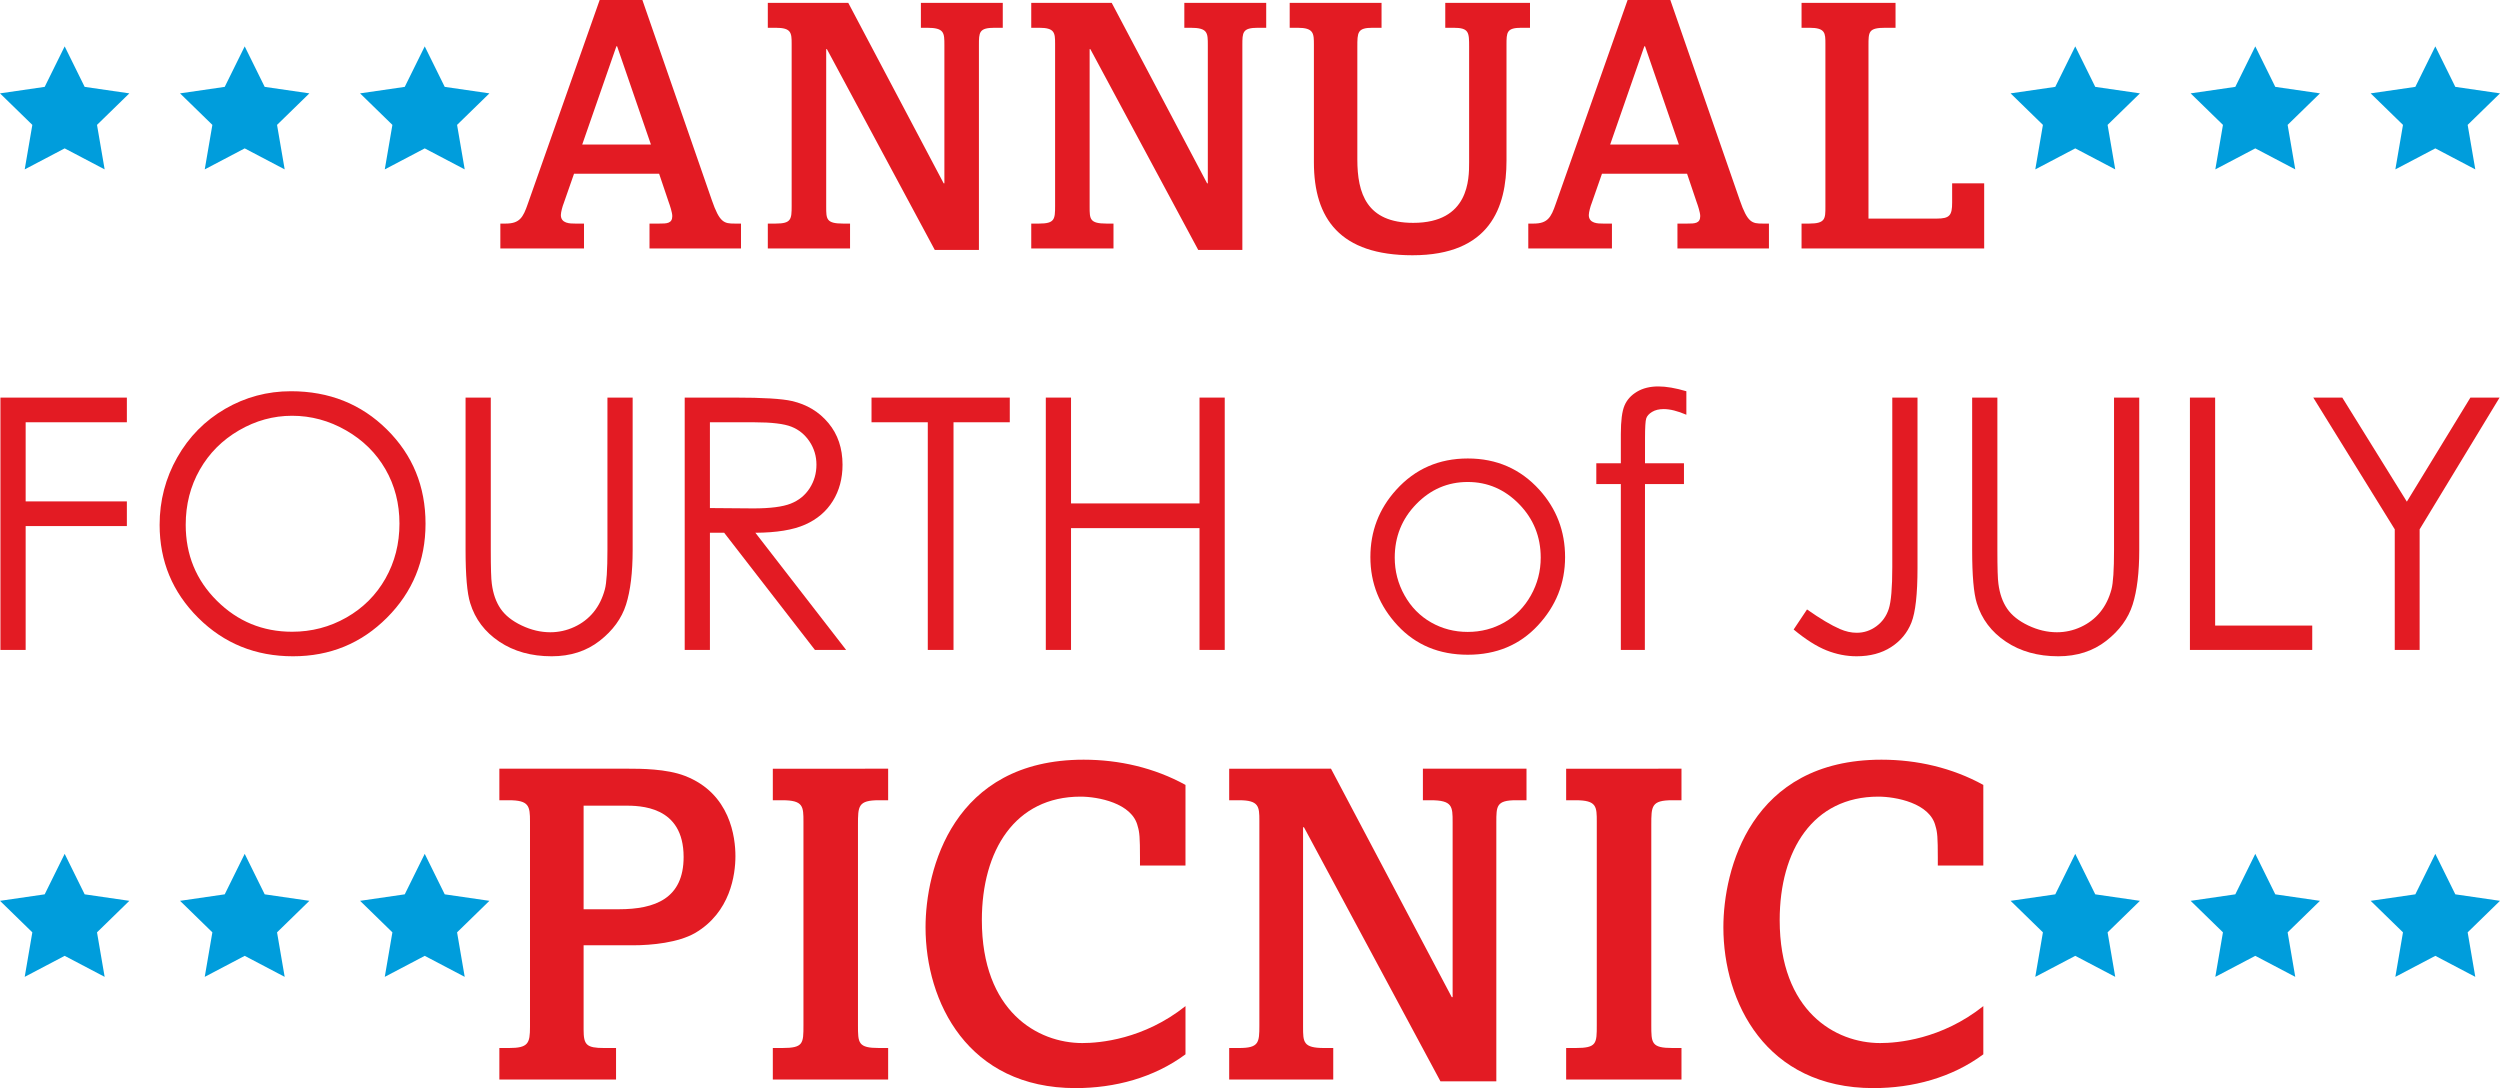 <!-- Generator: Adobe Illustrator 18.1.0, SVG Export Plug-In  -->
<svg version="1.1"
	 xmlns="http://www.w3.org/2000/svg" xmlns:xlink="http://www.w3.org/1999/xlink" xmlns:a="http://ns.adobe.com/AdobeSVGViewerExtensions/3.0/"
	 x="0px" y="0px" width="1444.428px" height="628.674px" viewBox="0 0 1444.428 628.674"
	 enable-background="new 0 0 1444.428 628.674" xml:space="preserve">
<defs>
</defs>
<g>
	<g>
		<g>
			<g>
				<polygon fill="#009DDC" points="37.367,26.797 48.914,50.192 74.732,53.942 56.049,72.153 60.459,97.867 37.367,85.729 
					14.275,97.867 18.682,72.153 0,53.942 25.82,50.192 				"/>
				<polygon fill="#009DDC" points="141.385,26.797 152.932,50.192 178.75,53.942 160.068,72.153 164.477,97.867 141.385,85.729 
					118.293,97.867 122.703,72.153 104.018,53.942 129.838,50.192 				"/>
				<polygon fill="#009DDC" points="245.402,26.797 256.949,50.192 282.768,53.942 264.084,72.153 268.494,97.867 245.402,85.729 
					222.311,97.867 226.717,72.153 208.035,53.942 233.854,50.192 				"/>
			</g>
			<g>
				<polygon fill="#009DDC" points="1199.024,26.797 1210.574,50.192 1236.393,53.942 1217.707,72.153 1222.119,97.867 
					1199.024,85.729 1175.932,97.867 1180.34,72.153 1161.658,53.942 1187.477,50.192 				"/>
				<polygon fill="#009DDC" points="1303.043,26.797 1314.59,50.192 1340.41,53.942 1321.727,72.153 1326.135,97.867 
					1303.043,85.729 1279.951,97.867 1284.361,72.153 1265.678,53.942 1291.498,50.192 				"/>
				<polygon fill="#009DDC" points="1407.061,26.797 1418.608,50.192 1444.428,53.942 1425.744,72.153 1430.152,97.867 
					1407.061,85.729 1383.969,97.867 1388.377,72.153 1369.695,53.942 1395.514,50.192 				"/>
			</g>
		</g>
		<g>
			<path fill="#E31B23" d="M371.15,0l40.109,115.598c4.525,13.164,7.199,13.575,13.164,13.575h3.703v14.396h-52.861v-14.396h5.758
				c4.113,0,7.406,0,7.406-4.32c0-2.054-1.439-6.376-2.059-8.021l-5.553-16.456h-49.16l-5.963,17.073
				c-0.619,1.44-1.648,5.142-1.648,6.789c0,4.935,5.348,4.935,8.228,4.935h5.143v14.396h-48.336v-14.396h3.084
				c8.021,0,10.078-3.498,12.754-11.313L346.469,0H371.15z M336.391,83.511h39.695l-19.539-56.772h-0.41L336.391,83.511z"/>
			<path fill="#E31B23" d="M490.102,1.645l55.125,104.285h0.412V26.121c0-7.197,0-10.077-10.08-10.077h-3.496v-14.4h47.309v14.4
				h-4.73c-9.051,0-9.051,2.672-9.051,10.077v118.273h-25.506l-62.322-116.01h-0.414v91.12c0,6.993,0,9.668,9.668,9.668h4.113
				v14.396h-47.512v-14.396h4.525c9.049,0,9.254-2.468,9.254-10.283V25.299c0-6.375-0.205-9.254-9.254-9.254h-4.525v-14.4H490.102z"
				/>
			<path fill="#E31B23" d="M642.311,1.645l55.121,104.285h0.412V26.121c0-7.197,0-10.077-10.078-10.077h-3.496v-14.4h47.307v14.4
				h-4.73c-9.049,0-9.049,2.672-9.049,10.077v118.273h-25.506l-62.322-116.01h-0.414v91.12c0,6.993,0,9.668,9.67,9.668h4.113v14.396
				h-47.514v-14.396h4.525c9.051,0,9.256-2.468,9.256-10.283V25.299c0-6.375-0.205-9.254-9.256-9.254h-4.525v-14.4H642.311z"/>
			<path fill="#E31B23" d="M798.217,1.645v14.4h-5.143c-8.844,0-8.844,2.672-8.844,11.106v64.998
				c0,19.54,5.348,36.613,32.293,36.613c32.295,0,32.295-25.299,32.295-34.968V27.15c0-8.434,0-11.106-9.053-11.106h-4.732v-14.4
				h48.957v14.4h-4.938c-8.639,0-8.639,2.672-8.639,9.874v66.849c0,26.943-9.463,54.712-54.301,54.712
				c-41.756,0-56.977-20.982-56.977-53.686V25.918c0-6.582,0-9.874-9.461-9.874h-4.525v-14.4H798.217z"/>
			<path fill="#E31B23" d="M965.066,0l40.109,115.598c4.525,13.164,7.199,13.575,13.164,13.575h3.703v14.396H969.18v-14.396h5.76
				c4.115,0,7.404,0,7.404-4.32c0-2.054-1.44-6.376-2.057-8.021l-5.553-16.456h-49.16l-5.965,17.073
				c-0.615,1.44-1.646,5.142-1.646,6.789c0,4.935,5.35,4.935,8.227,4.935h5.143v14.396h-48.336v-14.396h3.086
				c8.021,0,10.078-3.498,12.752-11.313L940.383,0H965.066z M930.305,83.511h39.697l-19.539-56.772h-0.412L930.305,83.511z"/>
			<path fill="#E31B23" d="M1095.188,1.645v14.4h-5.76c-9.873,0-9.873,2.26-9.873,10.284v99.965h39.49
				c7.406,0,8.846-1.852,8.846-9.256V105.93h18.512v37.639h-105.518v-14.396h4.525c9.256,0,9.256-2.879,9.256-9.668V25.299
				c0-6.17,0-9.254-9.256-9.254h-4.525v-14.4H1095.188z"/>
		</g>
	</g>
	<g>
		<path fill="#E31B23" d="M0.251,229.713H73.3v14.27H14.823v45.695H73.3v14.271H14.823v71.561H0.251V229.713z"/>
		<path fill="#E31B23" d="M168.103,226.044c22.084,0,40.564,7.368,55.439,22.102c14.877,14.736,22.316,32.873,22.316,54.414
			c0,21.344-7.422,39.448-22.266,54.315c-14.844,14.869-32.943,22.302-54.301,22.302c-21.619,0-39.869-7.4-54.746-22.201
			c-14.877-14.801-22.316-32.709-22.316-53.722c0-14.008,3.391-26.992,10.166-38.952c6.777-11.96,16.018-21.324,27.721-28.1
			C141.819,229.432,154.481,226.044,168.103,226.044z M168.747,240.219c-10.787,0-21.014,2.81-30.676,8.432
			c-9.662,5.622-17.209,13.193-22.635,22.714c-5.428,9.522-8.139,20.136-8.139,31.84c0,17.329,6.004,31.958,18.016,43.895
			c12.012,11.938,26.49,17.905,43.434,17.905c11.316,0,21.789-2.744,31.42-8.234c9.629-5.488,17.141-12.991,22.533-22.515
			c5.397-9.523,8.094-20.103,8.094-31.745c0-11.571-2.697-22.035-8.094-31.395c-5.392-9.355-12.986-16.843-22.781-22.465
			C190.124,243.028,179.733,240.219,168.747,240.219z"/>
		<path fill="#E31B23" d="M268.991,229.713h14.57v88.012c0,10.443,0.199,16.949,0.594,19.527c0.727,5.746,2.412,10.557,5.057,14.422
			c2.641,3.865,6.705,7.103,12.191,9.712c5.482,2.611,11,3.914,16.553,3.914c4.82,0,9.447-1.023,13.875-3.072
			c4.426-2.048,8.127-4.889,11.1-8.525c2.975-3.633,5.154-8.027,6.541-13.182c0.992-3.698,1.488-11.298,1.488-22.796v-88.012h14.568
			v88.012c0,13.018-1.271,23.539-3.814,31.568c-2.545,8.028-7.633,15.017-15.264,20.965c-7.631,5.945-16.867,8.919-27.703,8.919
			c-11.762,0-21.84-2.811-30.23-8.426c-8.391-5.615-14.008-13.051-16.848-22.301c-1.785-5.682-2.678-15.923-2.678-30.726V229.713z"
			/>
		<path fill="#E31B23" d="M395.601,229.713h29.041c16.188,0,27.156,0.661,32.906,1.983c8.656,1.987,15.693,6.233,21.111,12.751
			c5.418,6.518,8.129,14.54,8.129,24.068c0,7.94-1.869,14.92-5.602,20.938c-3.732,6.024-9.068,10.57-16.006,13.647
			c-6.94,3.078-16.52,4.65-28.744,4.714l52.432,67.697h-18.023l-52.438-67.697h-8.238v67.697h-14.568V229.713z M410.169,243.982
			v49.559l25.119,0.2c9.729,0,16.926-0.925,21.592-2.774c4.666-1.848,8.307-4.808,10.92-8.872c2.615-4.062,3.922-8.606,3.922-13.63
			c0-4.888-1.324-9.332-3.971-13.33c-2.648-3.998-6.123-6.854-10.424-8.572c-4.303-1.719-11.451-2.58-21.441-2.58H410.169z"/>
		<path fill="#E31B23" d="M503.538,243.982v-14.27h79.885v14.27h-32.51V375.51h-14.865V243.982H503.538z"/>
		<path fill="#E31B23" d="M604.239,229.713h14.568v61.151h74.238v-61.151h14.568V375.51h-14.568v-70.372h-74.238v70.372h-14.568
			V229.713z"/>
		<path fill="#E31B23" d="M848.06,264.896c16.615,0,30.383,6.016,41.305,18.041c9.93,10.97,14.894,23.953,14.894,38.951
			c0,15.067-5.246,28.233-15.736,39.499c-10.494,11.267-23.982,16.899-40.463,16.899c-16.549,0-30.066-5.633-40.559-16.899
			c-10.49-11.266-15.736-24.432-15.736-39.499c0-14.932,4.961-27.883,14.893-38.853C817.577,270.944,831.38,264.896,848.06,264.896z
			 M848.011,278.476c-11.537,0-21.453,4.261-29.74,12.786c-8.289,8.524-12.434,18.832-12.434,30.926
			c0,7.797,1.889,15.065,5.67,21.805c3.779,6.738,8.887,11.942,15.318,15.609c6.43,3.666,13.494,5.502,21.186,5.502
			c7.691,0,14.754-1.836,21.185-5.502c6.432-3.667,11.537-8.871,15.318-15.609c3.779-6.741,5.67-14.008,5.67-21.805
			c0-12.094-4.16-22.401-12.484-30.926C869.378,282.736,859.482,278.476,848.011,278.476z"/>
		<path fill="#E31B23" d="M974.333,226.044v13.579c-5.09-2.181-9.451-3.271-13.082-3.271c-2.711,0-4.957,0.544-6.74,1.637
			c-1.785,1.088-2.908,2.345-3.371,3.765c-0.463,1.422-0.693,5.204-0.693,11.35l-0.012,14.571h22.51v11.99h-22.52l-0.078,95.846
			h-13.875v-95.846h-14.174v-11.99h14.174v-16.85c0-7.732,0.709-13.248,2.131-16.554c1.42-3.302,3.83-5.963,7.234-7.977
			c3.404-2.018,7.518-3.024,12.342-3.024C962.671,223.27,968.054,224.194,974.333,226.044z"/>
		<path fill="#E31B23" d="M1093.31,229.713h14.57v98.42c0,15.133-1.174,25.654-3.52,31.568c-2.344,5.914-6.262,10.639-11.744,14.174
			c-5.486,3.533-12.127,5.302-19.922,5.302c-5.881,0-11.68-1.141-17.395-3.419c-5.717-2.28-12.043-6.294-18.982-12.044l7.732-11.595
			c7.613,5.352,13.936,9.117,18.971,11.299c3.309,1.455,6.553,2.18,9.73,2.18c4.17,0,7.961-1.252,11.371-3.764
			c3.412-2.512,5.795-5.849,7.15-10.014c1.359-4.162,2.037-12.224,2.037-24.184V229.713z"/>
		<path fill="#E31B23" d="M1139.456,229.713h14.57v88.012c0,10.443,0.199,16.949,0.596,19.527
			c0.727,5.746,2.412,10.557,5.055,14.422c2.643,3.865,6.705,7.103,12.189,9.712c5.486,2.611,11.004,3.914,16.555,3.914
			c4.822,0,9.449-1.023,13.875-3.072c4.426-2.048,8.129-4.889,11.104-8.525c2.973-3.633,5.154-8.027,6.541-13.182
			c0.99-3.698,1.486-11.298,1.486-22.796v-88.012h14.57v88.012c0,13.018-1.273,23.539-3.814,31.568
			c-2.545,8.028-7.633,15.017-15.266,20.965c-7.633,5.945-16.867,8.919-27.705,8.919c-11.762,0-21.838-2.811-30.229-8.426
			c-8.392-5.615-14.01-13.051-16.85-22.301c-1.785-5.682-2.678-15.923-2.678-30.726V229.713z"/>
		<path fill="#E31B23" d="M1265.276,229.713h14.568v131.723h56.1v14.075h-70.668V229.713z"/>
		<path fill="#E31B23" d="M1336.538,229.713h16.764l37.307,60.129l36.719-60.129h16.85l-46.188,76.118v69.679h-14.371v-69.679
			L1336.538,229.713z"/>
	</g>
	<g>
		<g>
			<g>
				<polygon fill="#009DDC" points="37.367,493.324 48.914,516.719 74.732,520.471 56.049,538.682 60.459,564.396 37.367,552.257 
					14.275,564.396 18.682,538.682 0,520.471 25.82,516.719 				"/>
				<polygon fill="#009DDC" points="141.385,493.324 152.932,516.719 178.75,520.471 160.068,538.682 164.477,564.396 
					141.385,552.257 118.293,564.396 122.703,538.682 104.018,520.471 129.838,516.719 				"/>
				<polygon fill="#009DDC" points="245.402,493.324 256.949,516.719 282.768,520.471 264.084,538.682 268.494,564.396 
					245.402,552.257 222.311,564.396 226.717,538.682 208.035,520.471 233.854,516.719 				"/>
			</g>
			<g>
				<polygon fill="#009DDC" points="1199.024,493.324 1210.574,516.719 1236.393,520.471 1217.707,538.682 1222.119,564.396 
					1199.024,552.257 1175.932,564.396 1180.34,538.682 1161.658,520.471 1187.477,516.719 				"/>
				<polygon fill="#009DDC" points="1303.043,493.324 1314.59,516.719 1340.41,520.471 1321.727,538.682 1326.135,564.396 
					1303.043,552.257 1279.951,564.396 1284.361,538.682 1265.678,520.471 1291.498,516.719 				"/>
				<polygon fill="#009DDC" points="1407.061,493.324 1418.608,516.719 1444.428,520.471 1425.744,538.682 1430.152,564.396 
					1407.061,552.257 1383.969,564.396 1388.377,538.682 1369.695,520.471 1395.514,516.719 				"/>
			</g>
		</g>
		<g>
			<path fill="#E31B23" d="M288.516,444.133h74.963c6.248,0,21.605,0,32.277,4.164c26.291,10.148,29.152,35.657,29.152,46.329
				c0,10.671-2.861,32.537-23.426,44.509c-9.631,5.467-24.729,7.03-35.922,7.03h-28.369v48.672c0,8.851,1.562,10.672,11.973,10.672
				h6.768v18.221h-67.416v-18.221h5.467c11.191,0,12.234-2.602,12.234-12.234V474.586c0-8.854-0.522-12.232-12.234-12.232h-5.467
				V444.133z M337.191,525.341h20.303c21.082,0,37.48-6.245,37.48-30.193c0-29.674-25.248-29.674-34.357-29.674h-23.426V525.341z"/>
			<path fill="#E31B23" d="M513.146,444.133v18.221h-5.205c-12.232,0-12.232,3.379-12.232,14.312v115.57
				c0,10.411,0,13.272,12.232,13.272h5.205v18.221h-66.633v-18.221h5.465c12.234,0,12.234-2.602,12.234-13.272V474.846
				c0-8.852,0-12.492-12.234-12.492h-5.465v-18.221H513.146z"/>
			<path fill="#E31B23" d="M684.939,500.094H658.65v-4.688c0-11.452-0.26-14.575-1.303-17.959
				c-3.123-13.535-23.166-17.178-33.057-17.178c-37.74,0-57.004,30.976-57.004,71.319c0,52.836,32.275,71.06,58.045,71.06
				c9.891,0,35.398-2.084,59.607-21.345v27.852c-18.221,13.535-40.867,19.52-63.512,19.52c-62.209,0-86.678-49.713-86.678-92.921
				c0-33.056,15.619-96.829,91.363-96.829c20.562,0,40.865,4.686,58.826,14.575V500.094z"/>
			<path fill="#E31B23" d="M769.008,444.133l69.758,131.965h0.521V475.105c0-9.111,0-12.752-12.754-12.752h-4.424v-18.221h59.863
				v18.221h-5.986c-11.451,0-11.451,3.379-11.451,12.752v149.666H832.26l-78.869-146.803h-0.52v115.306
				c0,8.854,0,12.234,12.232,12.234h5.207v18.221h-60.125v-18.221h5.725c11.453,0,11.713-3.123,11.713-13.014v-118.43
				c0-8.071-0.26-11.712-11.713-11.712h-5.725v-18.221H769.008z"/>
			<path fill="#E31B23" d="M971.512,444.133v18.221h-5.207c-12.234,0-12.234,3.379-12.234,14.312v115.57
				c0,10.411,0,13.272,12.234,13.272h5.207v18.221h-66.637v-18.221h5.469c12.232,0,12.232-2.602,12.232-13.272V474.846
				c0-8.852,0-12.492-12.232-12.492h-5.469v-18.221H971.512z"/>
			<path fill="#E31B23" d="M1145.904,500.094h-26.291v-4.688c0-11.452-0.26-14.575-1.301-17.959
				c-3.123-13.535-23.166-17.178-33.057-17.178c-37.742,0-57.004,30.976-57.004,71.319c0,52.836,32.275,71.06,58.047,71.06
				c9.891,0,35.398-2.084,59.605-21.345v27.852c-18.221,13.535-40.865,19.52-63.512,19.52c-62.211,0-86.678-49.713-86.678-92.921
				c0-33.056,15.619-96.829,91.361-96.829c20.565,0,40.867,4.686,58.828,14.575V500.094z"/>
		</g>
	</g>
</g>
</svg>